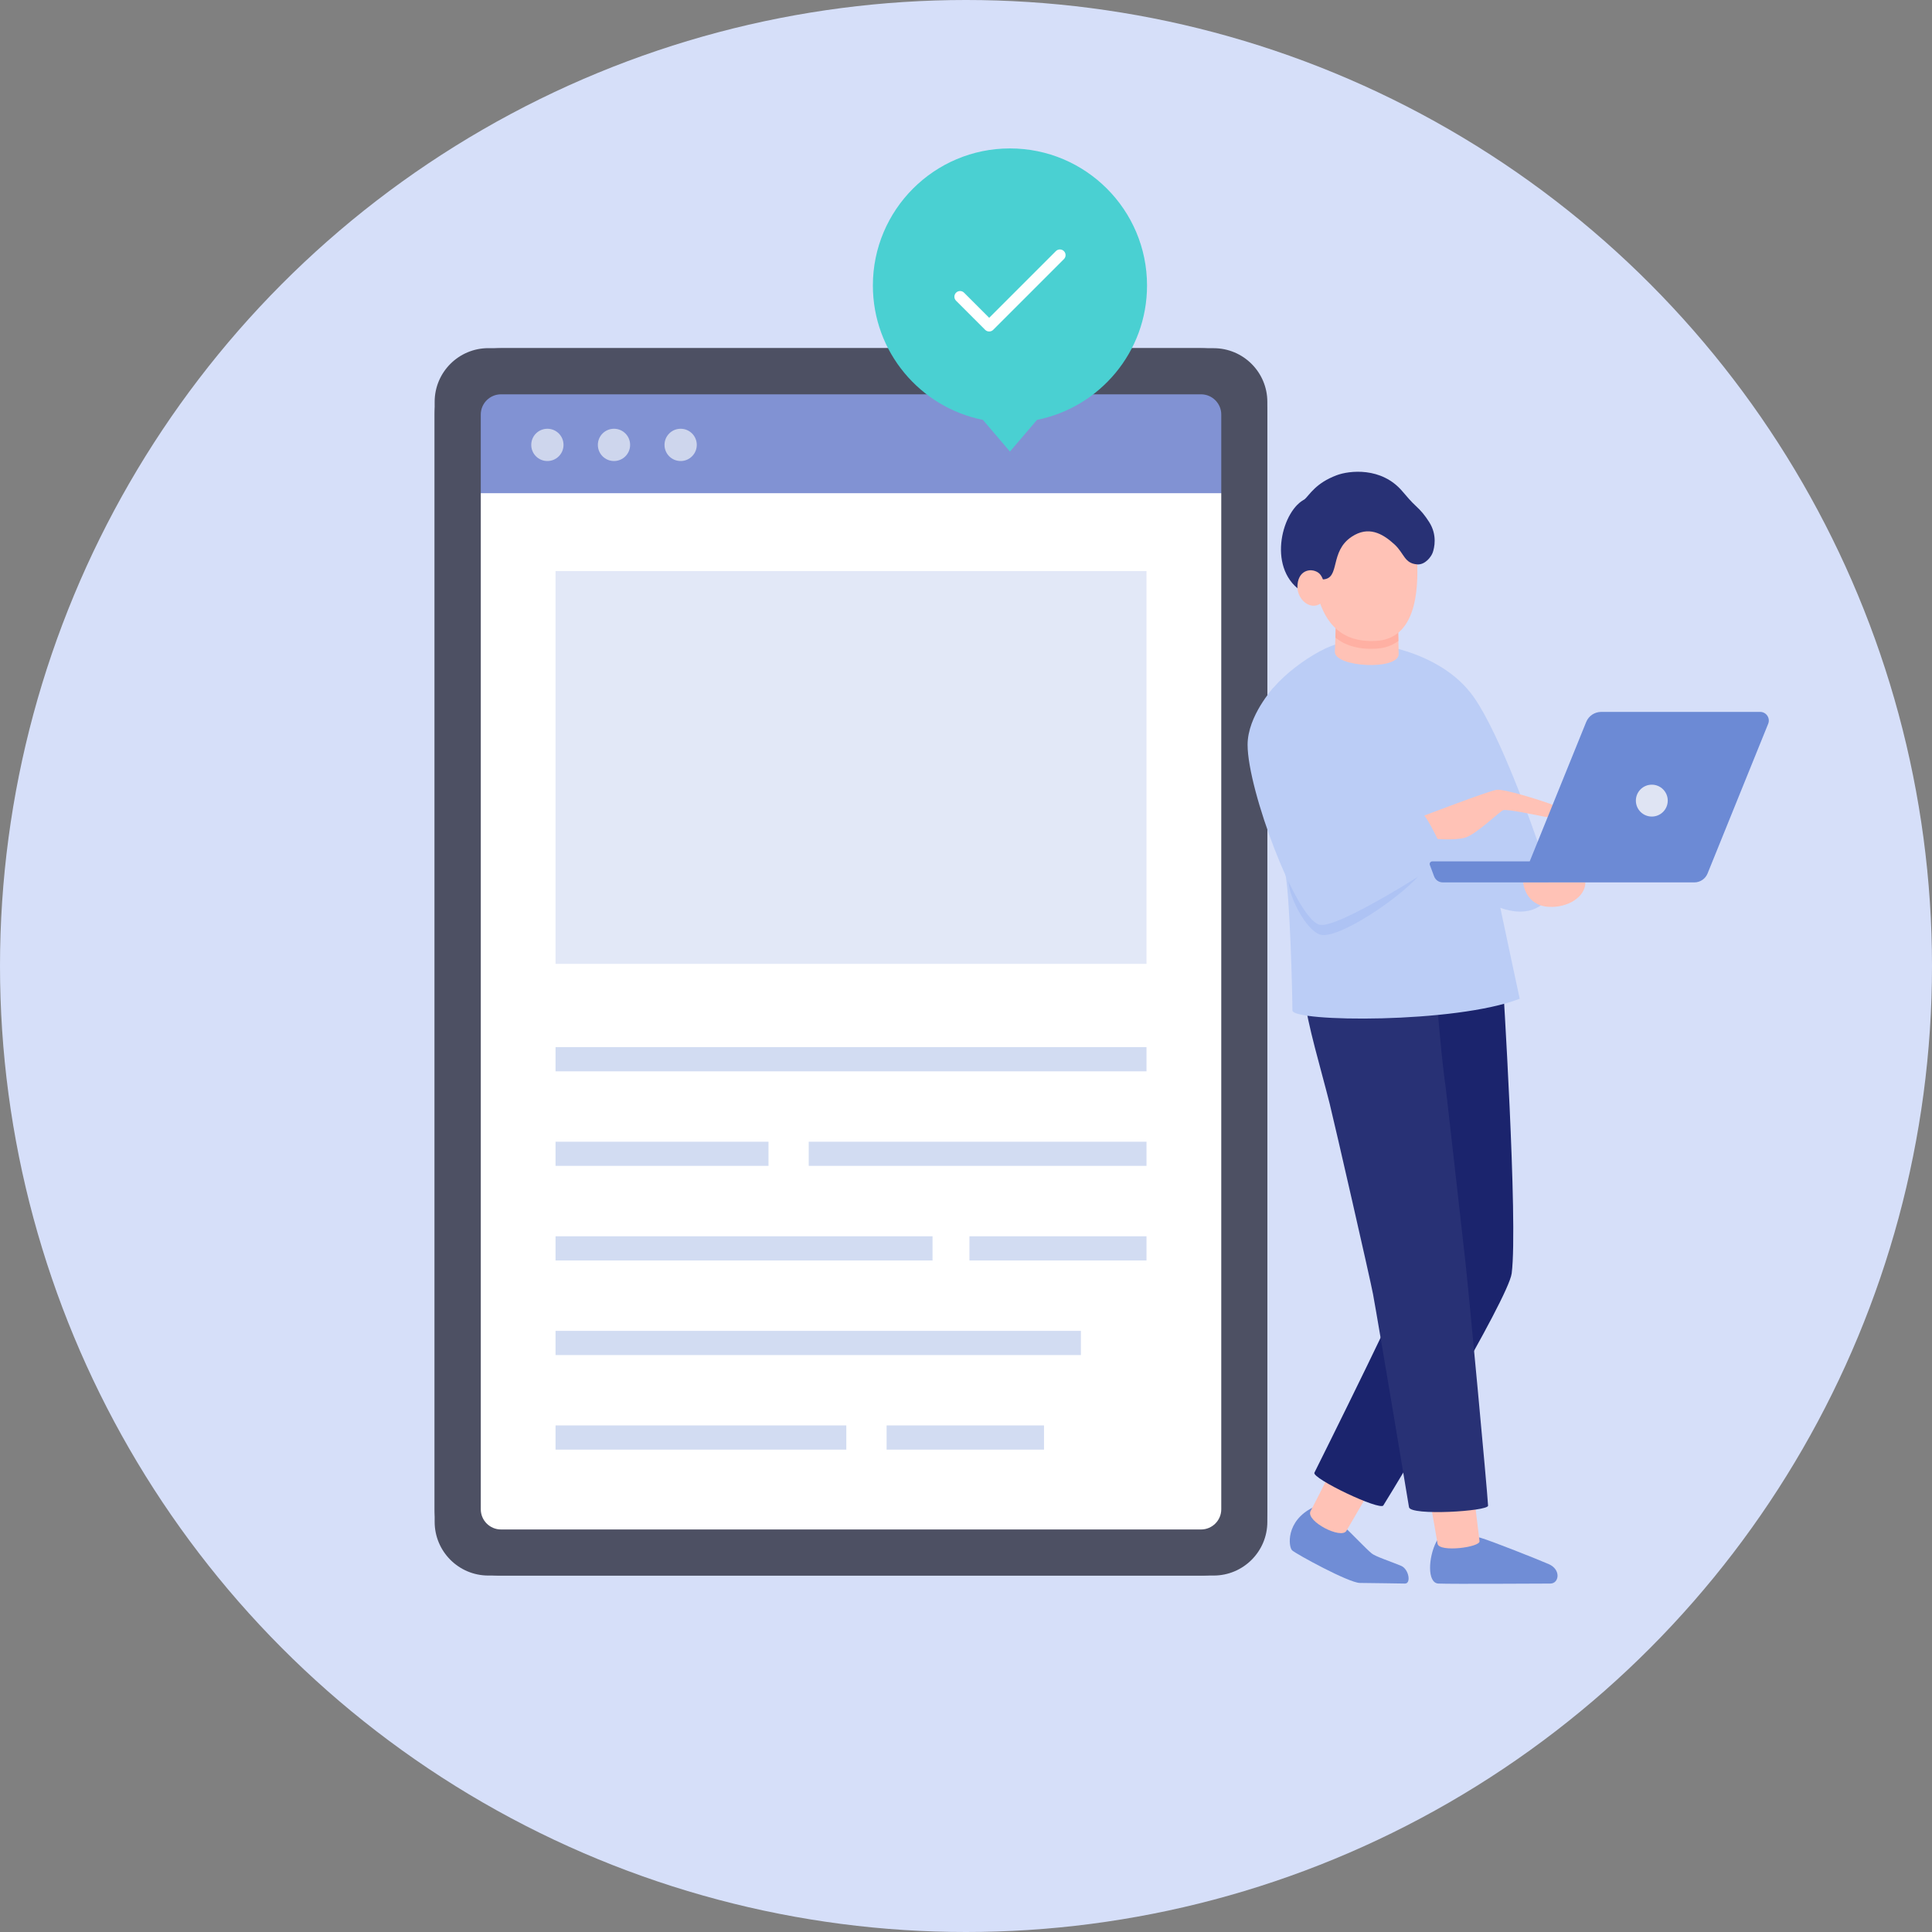 <?xml version="1.0" encoding="UTF-8"?>
<svg id="b" data-name="レイヤー 2" xmlns="http://www.w3.org/2000/svg" xmlns:xlink="http://www.w3.org/1999/xlink" viewBox="0 0 400 400">
  <rect x="0" y="0" width="400" height="400" fill="#808080" stroke="none"/>
  <defs>
    <style>
      .e {
        fill: #8192d3;
      }

      .e, .f, .g, .h, .i, .j, .k, .l, .m, .n, .o, .p, .q, .r, .s, .t, .u, .v {
        stroke-width: 0px;
      }

      .f {
        fill: #283175;
      }

      .g {
        fill: #708dd6;
      }

      .h {
        fill: #ced6ed;
      }

      .i {
        fill: #d6dff9;
      }

      .j {
        fill: #e2e8f7;
      }

      .w {
        clip-path: url(#d);
      }

      .k {
        fill: none;
      }

      .l {
        fill: #d2dcf2;
      }

      .m {
        fill: #ffc2b6;
      }

      .n {
        fill: #fff;
      }

      .o {
        fill: #6c8ad5;
      }

      .p {
        fill: #4ad0d2;
      }

      .q {
        fill: #4d5063;
      }

      .r {
        fill: #1b246d;
      }

      .s {
        fill: #ffb0a3;
      }

      .t {
        fill: #dfe4f3;
      }

      .u {
        fill: #bbcdf6;
      }

      .v {
        fill: #aec3f4;
      }
    </style>
    <clipPath id="d">
      <path class="k" d="M276.72,125.5c-.08,2.08-.26,7.05-.35,9.41-.12,3.26,13.26,3.93,13.21.49-.05-3.44-.17-7.98-.29-9.43-.25-3.09-12.49-2.54-12.57-.46Z"/>
    </clipPath>
  </defs>
  <g id="c" data-name="3">
    <circle class="i" cx="200" cy="200" r="200"/>
    <g>
      <g>
        <g>
          <rect class="n" x="91.1" y="73.2" width="170.18" height="251.9" rx="10.01" ry="10.01"/>
          <path class="q" d="M251.27,74.31c4.91,0,8.9,3.99,8.9,8.9v231.88c0,4.91-3.99,8.9-8.9,8.9H101.11c-4.91,0-8.9-3.99-8.9-8.9V83.21c0-4.91,3.99-8.9,8.9-8.9h150.16M251.27,72.08H101.11c-6.14,0-11.12,4.98-11.12,11.12v231.88c0,6.14,4.98,11.12,11.12,11.12h150.16c6.14,0,11.12-4.98,11.12-11.12V83.21c0-6.14-4.98-11.12-11.12-11.12h0Z"/>
        </g>
        <rect class="j" x="115.02" y="118.23" width="122.35" height="81.33"/>
        <rect class="e" x="98.98" y="79.18" width="155.72" height="22.93"/>
        <g>
          <rect class="l" x="115.02" y="216.8" width="122.35" height="5.01"/>
          <g>
            <rect class="l" x="115.02" y="236.38" width="44.09" height="5"/>
            <rect class="l" x="167.44" y="236.38" width="69.93" height="5"/>
          </g>
          <rect class="l" x="115.02" y="255.96" width="78.05" height="5.01"/>
          <rect class="l" x="200.71" y="255.96" width="36.66" height="5.01"/>
          <rect class="l" x="115.02" y="275.54" width="108.77" height="5.01"/>
          <g>
            <rect class="l" x="115.02" y="295.12" width="60.2" height="5.01"/>
            <rect class="l" x="183.56" y="295.12" width="32.59" height="5.01"/>
          </g>
        </g>
        <g>
          <path class="h" d="M116.67,92.11c0,1.84-1.49,3.34-3.34,3.34s-3.34-1.49-3.34-3.34,1.49-3.34,3.34-3.34,3.34,1.49,3.34,3.34Z"/>
          <path class="h" d="M130.46,92.11c0,1.84-1.49,3.34-3.34,3.34s-3.34-1.49-3.34-3.34,1.49-3.34,3.34-3.34,3.34,1.49,3.34,3.34Z"/>
          <path class="h" d="M144.26,92.11c0,1.84-1.49,3.34-3.34,3.34s-3.34-1.49-3.34-3.34,1.49-3.34,3.34-3.34,3.34,1.49,3.34,3.34Z"/>
        </g>
        <path class="q" d="M248.67,81.64c2.3,0,4.18,1.88,4.18,4.18v226.66c0,2.3-1.88,4.18-4.18,4.18H103.72c-2.3,0-4.18-1.88-4.18-4.18V85.82c0-2.3,1.88-4.18,4.18-4.18h144.95M248.67,72.09H103.72c-7.58,0-13.73,6.15-13.73,13.73v226.66c0,7.58,6.15,13.73,13.73,13.73h144.95c7.58,0,13.73-6.15,13.73-13.73V85.82c0-7.58-6.15-13.73-13.73-13.73h0Z"/>
      </g>
      <g>
        <path class="g" d="M271.86,312.09c-5.71,2.79-5.13,8.21-4.32,8.91.94.81,11.76,6.73,14.02,6.73,2.5,0,8.02.13,9.33.13s.8-3.01-.82-3.68c-2.25-.93-5.31-1.93-6.05-2.54-2.51-2.04-9.82-10.7-12.16-9.56Z"/>
        <path class="m" d="M278.87,297.88c-.98,1.97-5.62,11.42-7.56,15.02-.92,2.1,6.39,5.85,7.45,4.04.65-1.1,7.98-13.57,8.53-14.95.56-1.38-7.44-6.08-8.43-4.11Z"/>
        <path class="r" d="M286.41,311.67c2.82-4.49,25.89-42.75,26.57-48.04,1.35-10.56-1.89-61.3-1.89-61.3-2.26-4.19-24.57-1.6-24.45,2.79.12,4.39,7.76,50.45,7.5,53.34-.26,2.89-22.01,46.45-22.01,46.45-.53,1.19,13.56,7.92,14.29,6.77Z"/>
        <path class="g" d="M297.39,319.17c-1.69,3.26-1.94,8.59.42,8.69,2.84.12,20.88,0,23.17,0,1.81,0,2.29-2.9-.36-4.04-2.31-1-11.7-4.73-14.06-5.43-3.26-.97-8.07-1.35-9.17.78Z"/>
        <path class="m" d="M294.66,302.45c.36,2.47,2.29,13.03,2.97,17.17.35,1.83,8.87.72,8.69-.54-.18-1.27-2.06-17.05-2.25-18.5-.18-1.48-9.73-.31-9.41,1.87Z"/>
        <path class="f" d="M291.72,312.05c.3,1.82,16.33.85,16.37-.31-.21-3.75-3.96-43.83-4.66-50.17-.72-6.55-4.11-36.43-4.11-36.43-1.17-7.65-2.06-22.9-2.71-24.73-.66-1.84-27.01-3.43-26.42,6.53.26,4.28,3.48,15.06,5.1,21.55.96,3.85,8.44,36.51,8.98,39.45,1.21,6.57,7.15,42.29,7.45,44.12Z"/>
        <path class="u" d="M318.64,175.12c.57,1.73,3.98,9.92.16,12.47-4.96,3.3-12.55-1.44-13.38-2.81-.83-1.37-26.15-52.27-22.73-51.69,0,0,15.3.94,22.52,11.35,5.49,7.91,12.34,27.42,13.42,30.68Z"/>
        <path class="u" d="M277.43,133.21c-4.49.79-14.78,7.97-16.25,13.35-2.09,7.66,3.95,30.46,4.9,34.23.95,3.78,1.5,24.97,1.5,28.41,0,2.41,33.73,2.75,47.06-2.42,0,0-9.65-44.73-10.96-53.23-1.32-8.5-12.66-22.75-26.24-20.35Z"/>
        <path class="v" d="M266.88,183.45c.6,3.41,3.94,9.57,6.67,10.1,4.26.82,19.54-9.78,21.7-14.32.3-.62-.02-8.02-.8-7.6-1.07.58-15.3,7.72-16.93,7.25-2.76-.79-12.35-5.19-10.63,4.56Z"/>
        <path class="m" d="M294.78,168.9s13.21-5.07,15.03-5.37c1.55-.26,9.09,2.15,11.15,2.89,1.86.67,1.15,3.12-1.08,2.69-1.86-.36-7.77-1.63-8.65-1.38-.67.2-5.6,5.04-7.91,5.7-2.3.65-7.08.31-8.8-.18-1.72-.48-1.75-3.57.27-4.35Z"/>
        <path class="m" d="M276.72,125.5c-.08,2.08-.26,7.05-.35,9.41-.12,3.26,13.26,3.93,13.21.49-.05-3.44-.17-7.98-.29-9.43-.25-3.09-12.49-2.54-12.57-.46Z"/>
        <g class="w">
          <path class="s" d="M293.91,115.39c.28,5.23.75,18.26-8.88,18.9-9.16.61-11.93-5.69-13.21-10.27-2.08-7.45-1.1-17.89,7.37-20.65,8.98-2.93,14.32,4.6,14.71,12.01Z"/>
        </g>
        <path class="m" d="M328.24,182.68c0,3.01-3.62,5.3-7.6,5.07-4.79-.28-5.28-4.8-5.28-5.07h12.88Z"/>
        <path class="m" d="M293.35,115.02c.26,4.88.7,17.06-8.29,17.66-8.56.57-11.14-5.32-12.34-9.59-1.95-6.96-1.03-16.71,6.89-19.29,8.39-2.74,13.38,4.3,13.75,11.22Z"/>
        <path class="f" d="M279.86,111.12c-4.66,3.08-2.31,8.64-5.93,8.84-3.15-.05-10.19-10.75-3.91-16.49,1.17-1.07,2.36-3.44,6.73-5.08,2.57-.97,9.26-1.77,13.58,3.31.96,1.13,1.88,2.2,2.72,2.97,1.27,1.17,1.95,2.03,2.84,3.41,1.74,2.71,1.06,5.4.74,6.32-.31.87-1.57,2.57-3.21,2.45-2.69-.2-2.67-2.28-4.74-4.17-2.49-2.27-5.38-3.84-8.82-1.56Z"/>
        <path class="f" d="M270.27,103.32c-4.7,2.05-8.07,14.01-1,18.97,4.19,2.94,4.69-3.87,6.67-9.55,1.36-3.89.21-11.98-5.67-9.42Z"/>
        <path class="m" d="M272.89,118.53c-1.65-1.08-4.31-.35-4.27,3.06.03,2.48,2.6,4.88,4.83,3.34,1.28-.89,1.1-5.32-.56-6.4Z"/>
        <path class="u" d="M263.64,142.4s-5.34,5.81-5.34,11.8c0,9.37,9.98,35.94,14.87,37.25,3.7.98,23.67-11.87,25.98-13.54.56-.4-4.12-9.99-4.9-9.56-1.07.58-15.3,7.72-16.93,7.25-2.76-.79-13.68-33.2-13.68-33.2Z"/>
        <path class="o" d="M296.92,181.45l-.89-2.38c-.13-.35.13-.73.51-.73h20.17l11.69-28.85c.51-1.27,1.75-2.1,3.12-2.1h32.9c1.27,0,2.14,1.29,1.66,2.47l-12.55,30.99c-.45,1.11-1.53,1.84-2.73,1.84h-52.09c-.8,0-1.51-.49-1.79-1.24Z"/>
        <circle class="t" cx="341.99" cy="165.76" r="3.3"/>
      </g>
    </g>
    <g>
      <path class="p" d="M237.48,59.11c0-15.67-12.71-28.38-28.38-28.38s-28.38,12.71-28.38,28.38c0,13.76,9.79,25.22,22.78,27.82l5.6,6.56,5.6-6.56c12.99-2.6,22.78-14.07,22.78-27.82Z"/>
      <path class="n" d="M204.8,68.63c-.3,0-.6-.11-.83-.34l-6.03-6.03c-.46-.46-.46-1.2,0-1.66.46-.46,1.2-.46,1.66,0l5.2,5.2,13.81-13.81c.46-.46,1.2-.46,1.66,0,.46.46.46,1.2,0,1.66l-14.64,14.64c-.23.23-.53.34-.83.34Z"/>
    </g>
  </g>
</svg>